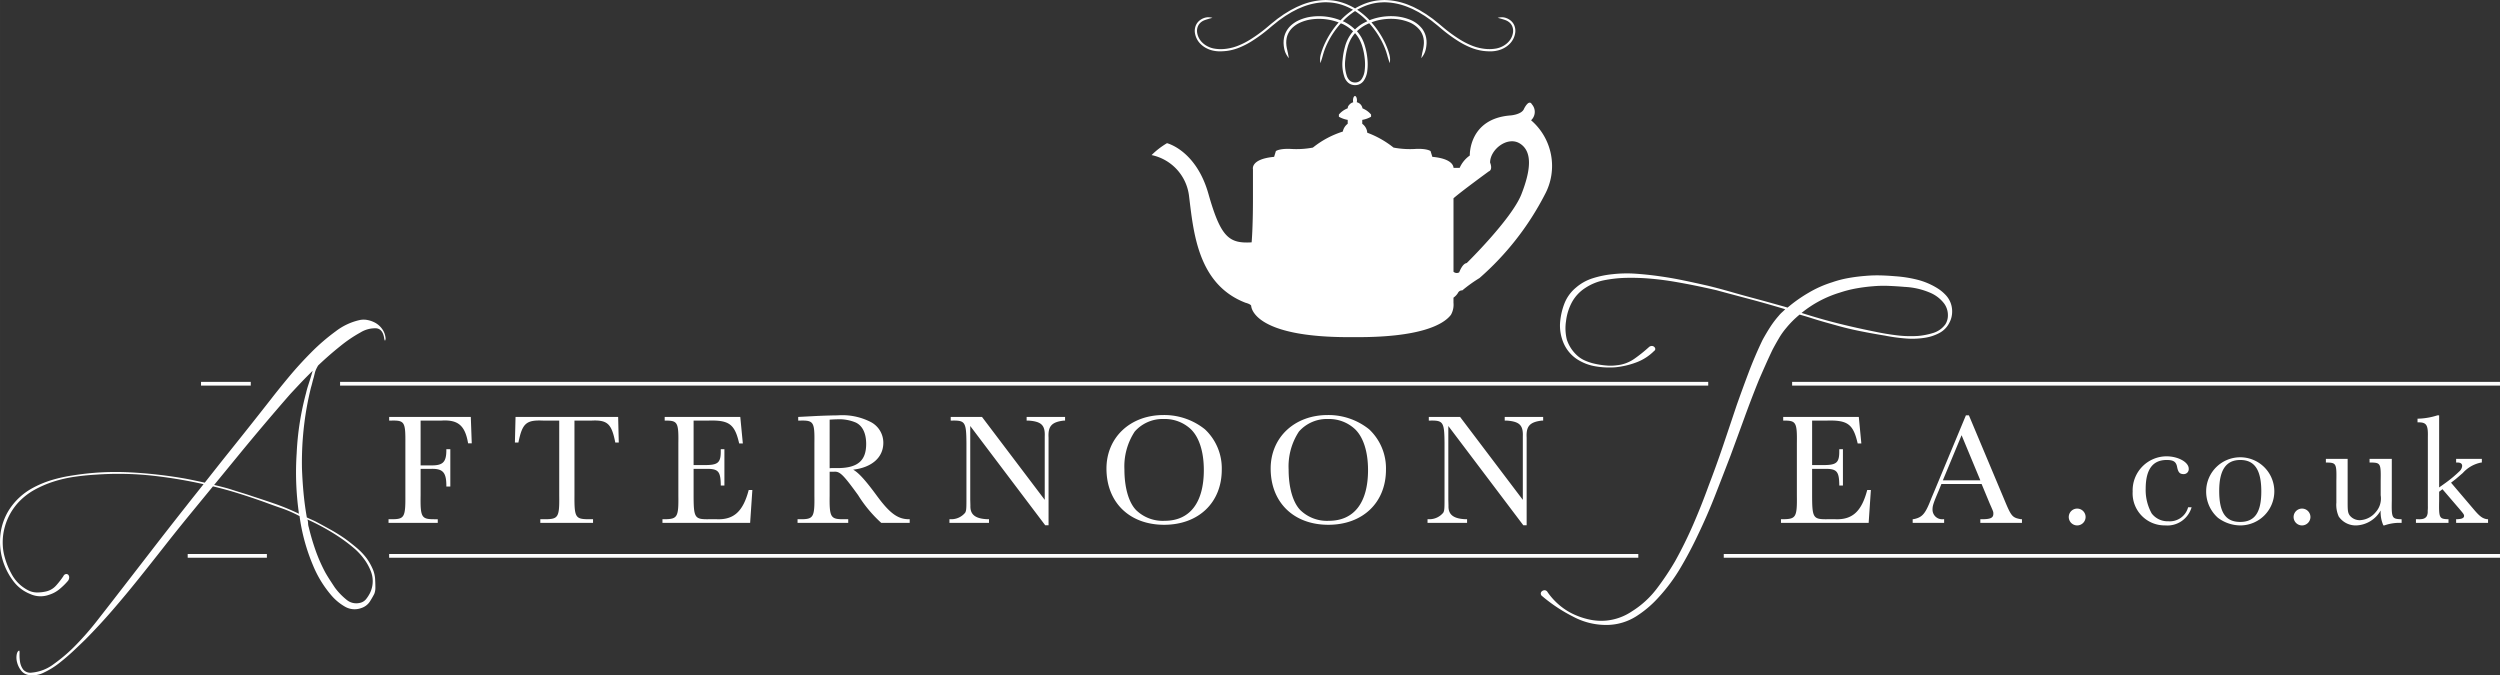<svg id="bf5a5cab-85ff-4d15-a30a-f1ae764b6d22" data-name="Layer 1" xmlns="http://www.w3.org/2000/svg" width="135.257mm" height="36.539mm" viewBox="0 0 383.407 103.576">
  <rect x="0" y="0" width="383.407" height="103.576" fill="#333333" stroke="none"/>
  <defs>
    <style>
      .a74c06eb-38b6-4c2c-a6c6-6c1e50f73ce9 {
        fill: #fff;
      }
    </style>
  </defs>
  <path class="a74c06eb-38b6-4c2c-a6c6-6c1e50f73ce9" d="M67.136,80.19H59.586v-.56h.511c1.924,0,2.095-.317,2.071-3.679v-7.965c.024-3.288-.121-3.532-2.192-3.483h-.293V63.943H72.203l.146,4.044h-.561c-.462-2.728-1.535-3.654-4.116-3.483h-3.167v6.869H66.016c1.9.049,2.437-.486,2.437-2.338v-.146h.609v5.725h-.609v-.244c-.025-1.973-.585-2.533-2.437-2.461H64.506v4.044c-.049,3.362.121,3.679,2.071,3.679h.56Zm20.964-15.686h2.606c2.461-.122,3.094.488,3.655,3.362h.536l-.097-3.922H79.064l-.097,3.922h.536c.609-2.972,1.194-3.484,3.848-3.362h2.412v11.448c.049,3.362-.146,3.654-2.071,3.679h-.828v.56h8.086v-.56h-.779c-1.924-.025-2.095-.317-2.07-3.679Zm13.837,15.127h-.341v.56h13.446l.341-5.042H114.823c-.853,3.263-2.265,4.579-4.871,4.482h-1.218c-2.241.024-2.362-.171-2.362-3.897V71.908H108.149c1.973-.048,2.338.317,2.388,2.338v.22h.56V68.888h-.56v.196c.024,1.875-.39,2.241-2.436,2.241h-1.729V64.504h2.24c3.216-.097,4.068.536,4.75,3.507h.561L113.532,63.943H101.938v.561h.196c1.778,0,1.948.317,1.9,3.507v7.965C104.081,79.314,103.887,79.606,101.938,79.631Zm25.299-3.655c-.048,3.338.146,3.655,2.071,3.655h.779v.56h-7.771v-.56h.512c1.925,0,2.12-.317,2.071-3.655V67.987c.049-3.288-.121-3.532-2.192-3.483h-.292V63.943l2.338-.121c1.339-.073,3.069-.121,3.702-.121a9.543,9.543,0,0,1,5.091,1.022,3.576,3.576,0,0,1,1.924,3.191c0,2.217-1.73,3.776-4.627,4.117.877.487,1.973,1.729,3.703,4.092,1.924,2.606,3.166,3.508,4.847,3.508h.121v.56h-4.36A19.893,19.893,0,0,1,131.597,75.928c-2.314-3.191-2.802-3.653-3.703-3.581h-.658Zm0-4.165.268-.024h1.121c2.947-.049,4.214-1.17,4.214-3.703,0-1.632-.561-2.801-1.608-3.288a6.571,6.571,0,0,0-2.947-.486c-.316,0-.584.024-1.047.048ZM163.147,64.504h.195V63.943h-5.895v.561h.317c1.948.146,2.533.706,2.46,2.436v9.719l-9.621-12.715h-4.798v.561h.146c2.069-.049,2.24.195,2.265,3.483v8.623c0,1.462-.025,1.704-.196,2.021a2.752,2.752,0,0,1-2.143.999h-.268v.56h6.065v-.56h-.196c-1.9-.073-2.704-.707-2.654-2.071l-.025-.95V65.332L160.297,80.556h.512V67.11C160.711,65.381,161.271,64.723,163.147,64.504Zm21.646,1.339a8.198,8.198,0,0,1,2.581,6.188c0,5.042-3.556,8.452-8.842,8.452-5.31,0-8.842-3.434-8.842-8.622,0-4.774,3.653-8.209,8.745-8.209A9.953,9.953,0,0,1,184.793,65.843Zm-.171,6.236c0-2.825-.731-5.066-2.022-6.284a5.829,5.829,0,0,0-4.092-1.535,5.712,5.712,0,0,0-4.482,1.924,9.722,9.722,0,0,0-1.583,5.797c0,2.802.658,5.067,1.779,6.236a5.854,5.854,0,0,0,4.384,1.656C182.479,79.873,184.623,77.097,184.623,72.079Zm25.354-6.236a8.198,8.198,0,0,1,2.581,6.188c0,5.042-3.556,8.452-8.842,8.452-5.31,0-8.842-3.434-8.842-8.622,0-4.774,3.653-8.209,8.745-8.209A9.953,9.953,0,0,1,209.977,65.843Zm-.171,6.236c0-2.825-.731-5.066-2.022-6.284a5.829,5.829,0,0,0-4.092-1.535,5.713,5.713,0,0,0-4.482,1.924,9.724,9.724,0,0,0-1.583,5.797c0,2.802.658,5.067,1.779,6.236a5.854,5.854,0,0,0,4.384,1.656C207.662,79.873,209.806,77.097,209.806,72.079Zm26.663-7.575h.195V63.943h-5.895v.561h.317c1.948.146,2.533.706,2.46,2.436v9.719l-9.621-12.715h-4.798v.561h.146c2.069-.049,2.24.195,2.265,3.483v8.623c0,1.462-.025,1.704-.196,2.021a2.752,2.752,0,0,1-2.143.999h-.268v.56h6.065v-.56h-.196c-1.9-.073-2.704-.707-2.654-2.071l-.025-.95V65.332L233.619,80.556h.512V67.11C234.034,65.381,234.593,64.723,236.469,64.504Zm43.682,0c3.216-.097,4.068.536,4.75,3.507h.561l-.39-4.068H273.477v.561h.196c1.778,0,1.948.317,1.9,3.507v7.965c.048,3.338-.146,3.629-2.096,3.655h-.341v.56h13.446l.341-5.042h-.561c-.853,3.263-2.265,4.579-4.871,4.482H280.274c-2.241.024-2.363-.171-2.363-3.897V71.908H279.689c1.973-.048,2.338.317,2.388,2.338v.22h.56V68.888h-.56v.196c.024,1.875-.39,2.241-2.436,2.241h-1.729V64.504ZM305.707,78.778c0-.293,0-.293-.56-1.559l-1.243-2.996h-6.162l-.414,1.023c-.828,1.924-.95,2.338-.95,2.898a1.473,1.473,0,0,0,1.584,1.487h.195v.56h-4.823v-.56l.22-.025c1.291-.292,1.729-.804,2.655-3.215l.584-1.388,4.702-11.302h.463l5.432,12.934c1.071,2.582,1.218,2.753,2.557,2.996h.146v.56H303.71v-.56h.195C305.269,79.631,305.707,79.435,305.707,78.778ZM303.71,73.663l-2.874-6.918-2.874,6.918Zm16.144,5.627a1.291,1.291,0,1,0-1.291,1.291A1.299,1.299,0,0,0,319.854,79.29Zm12.432-8.745c1.047,0,1.46.268,1.607,1.095.171.829.414,1.072,1.023,1.072a.764.764,0,0,0,.755-.829c0-.998-1.608-1.9-3.411-1.9a5.215,5.215,0,0,0-5.188,5.408,4.912,4.912,0,0,0,4.97,5.188,3.874,3.874,0,0,0,4.068-2.778h-.536a2.902,2.902,0,0,1-3.021,2.144,3.08,3.08,0,0,1-2.558-1.194,7.348,7.348,0,0,1-.926-3.799C329.07,72.006,330.143,70.545,332.286,70.545Zm7.864,8.866a5.363,5.363,0,0,1-1.803-4.214,5.226,5.226,0,1,1,5.238,5.384A5.781,5.781,0,0,1,340.151,79.411Zm.195-4.117c0,3.288.975,4.75,3.216,4.75,2.24,0,3.239-1.462,3.239-4.677,0-3.288-1.023-4.822-3.215-4.822S340.345,72.079,340.345,75.294Zm13.991,3.996a1.291,1.291,0,1,0-1.291,1.291A1.299,1.299,0,0,0,354.336,79.29Zm2.369-8.915v.56h.146c1.436.024,1.51.171,1.462,2.801v3.338a4.34,4.34,0,0,0,.365,2.144,3.152,3.152,0,0,0,2.679,1.364,4.515,4.515,0,0,0,3.751-2.29,4.956,4.956,0,0,0,.414,2.29h.146a6.959,6.959,0,0,1,2.654-.39v-.56h-.097c-1.388-.049-1.462-.196-1.412-2.826V70.375h-3.41v.56h.243c1.438.024,1.511.171,1.462,2.801v2.217a3.119,3.119,0,0,1-.755,2.582,3.321,3.321,0,0,1-2.436,1.242,1.957,1.957,0,0,1-1.559-.73c-.268-.39-.316-.706-.316-1.876V70.375Zm15.638,6.454v.755a5.418,5.418,0,0,1-.025.779,1.499,1.499,0,0,1-.146.804c-.22.341-.561.488-1.291.464h-.365v.56h4.993v-.56h-.073c-1.339-.049-1.412-.196-1.363-2.802V75.416l.512-.39,2.509,2.923c.706.829.804.95.804,1.17,0,.341-.365.486-1.097.512h-.121v.56h4.895v-.56h-.121c-.706-.098-1.145-.414-2.071-1.511l-3.483-4.092.755-.585c.145-.121.706-.609,1.047-.901a5.079,5.079,0,0,1,2.825-1.608h.097v-.56h-3.945v.56h.195c.488,0,.731.171.731.536a1.253,1.253,0,0,1-.439.829,18.963,18.963,0,0,1-2.069,1.729l-1.023.73V63.701h-.268a10.56,10.56,0,0,1-3.046.511v.561H370.93c1.194,0,1.462.414,1.414,2.217ZM57.539,89.044q.029.463.03,1.052a2.543,2.543,0,0,1-.172.991q-.282.551-.693,1.199a2.469,2.469,0,0,1-1.298.967,2.938,2.938,0,0,1-2.501-.213,7.959,7.959,0,0,1-2.221-1.892,16.875,16.875,0,0,1-2.672-4.422,29.422,29.422,0,0,1-2.072-7.571,19.05,19.05,0,0,0-2.638-1.167q-1.135-.383-2.698-.965-2.118-.759-4.24-1.418c-1.219-.378-2.456-.711-3.704-1.014-1.278,1.558-2.548,3.109-3.835,4.675q-1.897,2.324-3.797,4.749-1.902,2.425-3.826,4.825-1.926,2.399-3.95,4.742-2.025,2.342-4.17,4.502-.751.735-1.792,1.714-1.042.978-2.184,1.875A12.069,12.069,0,0,1,6.762,103.13a3.816,3.816,0,0,1-2.17.416,1.848,1.848,0,0,1-1.328-.674,3.388,3.388,0,0,1-.636-1.258,2.766,2.766,0,0,1-.074-1.207c.067-.355.187-.564.361-.624q.104-.047.081.49a6.424,6.424,0,0,0,.074,1.207,2.651,2.651,0,0,0,.485,1.2,1.463,1.463,0,0,0,1.362.47,6.505,6.505,0,0,0,3.364-1.336,24.562,24.562,0,0,0,3.436-2.972,44.504,44.504,0,0,0,3.076-3.526q1.412-1.808,2.336-2.995,2.879-3.714,5.707-7.379,2.826-3.665,5.758-7.377c.875-1.117,1.749-2.204,2.624-3.31a72.243,72.243,0,0,0-7.798-1.3,48.589,48.589,0,0,0-8.753-.158q-1.54.085-3.19.319a19.825,19.825,0,0,0-3.209.728A16.491,16.491,0,0,0,5.291,75.12,10.027,10.027,0,0,0,2.743,77.133,9.11,9.11,0,0,0,.765,80.708,8.856,8.856,0,0,0,.56,84.771a11.554,11.554,0,0,0,1.213,3.255A5.949,5.949,0,0,0,4.2,90.466a3.001,3.001,0,0,0,1.442.397,6.103,6.103,0,0,0,1.467-.166,2.919,2.919,0,0,0,1.5-.907,12.415,12.415,0,0,0,1.114-1.436.516.516,0,0,1,.398-.315.413.413,0,0,1,.354.118.616.616,0,0,1,.136.39.878.878,0,0,1-.204.555A10.297,10.297,0,0,1,9.096,90.376a4.661,4.661,0,0,1-1.6.851,3.788,3.788,0,0,1-2.863-.127,5.968,5.968,0,0,1-2.673-2.091,10.111,10.111,0,0,1-1.552-3.117,9.833,9.833,0,0,1-.335-3.985A8.971,8.971,0,0,1,1.417,78.15a9.85,9.85,0,0,1,3.527-3.275,15.41,15.41,0,0,1,3.053-1.273A22.565,22.565,0,0,1,11.23,72.9a41.544,41.544,0,0,1,8.627-.462,69.887,69.887,0,0,1,8.614.972c.985.19,1.96.398,2.931.612,1.235-1.56,2.47-3.134,3.704-4.672q3.254-4.055,6.512-8.215,1.032-1.337,2.629-3.264,1.596-1.927,3.447-3.791a30.915,30.915,0,0,1,3.782-3.264A9.374,9.374,0,0,1,55.165,49.084a2.935,2.935,0,0,1,1.229.003,4.035,4.035,0,0,1,1.234.464,3.248,3.248,0,0,1,1.008.942,2.803,2.803,0,0,1,.5,1.431.765.765,0,0,1-.063.279q-.058.126-.143-.237Q58.739,50.473,57.721,50.35a4.264,4.264,0,0,0-2.436.635,20.766,20.766,0,0,0-3.089,2.091q-1.673,1.335-3.224,2.802c-.067.063-.124.121-.19.184-.085.152-.171.302-.249.462a3.148,3.148,0,0,0-.232.604l-.188.76c-.081.27-.152.531-.214.785q-.093.38-.214.785-.187.76-.35,1.521-.162.761-.298,1.523a48.329,48.329,0,0,0-.725,9.394q.07,1.899.243,3.75.174,1.852.501,3.711c.233.113.459.217.678.312q.326.143.677.312,1.15.616,2.301,1.255a25.851,25.851,0,0,1,2.243,1.406q.893.654,1.757,1.384a10.018,10.018,0,0,1,1.542,1.631,8.646,8.646,0,0,1,.902,1.602A4.608,4.608,0,0,1,57.539,89.044ZM45.498,69.504a43.007,43.007,0,0,1,1.434-9.209q.127-.557.305-1.113.178-.555.357-1.111l.359-1.205c-.623.61-1.215,1.203-1.741,1.758q-1.209,1.279-1.748,1.869-4.048,4.636-7.894,9.331c-1.235,1.508-2.487,3.031-3.729,4.546.799.196,1.601.389,2.373.619q.909.298,1.794.566.883.269,1.742.564,2.019.654,3.609,1.21a36.579,36.579,0,0,1,3.495,1.462.562.562,0,0,1-.04-.258,44.978,44.978,0,0,1-.388-4.525A43.857,43.857,0,0,1,45.498,69.504ZM56.838,87.527a7.806,7.806,0,0,0-1.021-1.813,9.833,9.833,0,0,0-1.392-1.522,24.188,24.188,0,0,0-1.956-1.521q-1.019-.71-2.067-1.321A33.782,33.782,0,0,0,47.147,79.669a2.02,2.02,0,0,1,.102.594,1.948,1.948,0,0,0,.102.594,35.16,35.16,0,0,0,1.046,3.556A24.475,24.475,0,0,0,49.909,87.835q.332.578.693,1.132.359.554.744,1.134a9.515,9.515,0,0,0,.851,1.011,10.499,10.499,0,0,0,1.01.916,2.302,2.302,0,0,0,1.927.444,1.656,1.656,0,0,0,.972-.546,5.217,5.217,0,0,0,.632-.971A4.142,4.142,0,0,0,56.838,87.527ZM265.393,69.895q-1.178,3.071-2.379,6.141-1.203,3.071-2.636,6.039-1.228,2.61-2.687,5.067a26.844,26.844,0,0,1-3.403,4.554,16.458,16.458,0,0,1-3.377,2.84,8.561,8.561,0,0,1-4.299,1.305,10.705,10.705,0,0,1-5.322-1.254,24.239,24.239,0,0,1-4.76-3.147.49.49,0,0,1-.23-.435.484.484,0,0,1,.205-.358.686.686,0,0,1,.41-.128.558.558,0,0,1,.435.307,10.3,10.3,0,0,0,1.945,2.098,9.737,9.737,0,0,0,2.508,1.484,11.264,11.264,0,0,0,2.252.665,8.661,8.661,0,0,0,2.303.102,8.506,8.506,0,0,0,3.941-1.433,14.17,14.17,0,0,0,3.762-3.429,41.13,41.13,0,0,0,2.84-4.248q1.535-2.764,2.789-5.655,1.254-2.892,2.329-5.86,1.177-3.071,2.227-6.167,1.048-3.096,2.072-6.167.922-2.61,1.869-5.118.946-2.507,2.124-4.964.562-1.023,1.152-1.945a14.522,14.522,0,0,1,1.356-1.791,4.336,4.336,0,0,1,.46-.486c.136-.119.307-.282.512-.486q-.665-.204-2.252-.665-1.586-.461-3.326-.921-1.74-.461-3.173-.844-1.434-.384-1.791-.486-1.792-.409-3.301-.716-1.51-.307-3.301-.614-1.843-.307-3.71-.461a34.011,34.011,0,0,0-3.711-.102,19.787,19.787,0,0,0-3.198.358,8.087,8.087,0,0,0-2.891,1.177,6.08,6.08,0,0,0-2.048,2.175,8.145,8.145,0,0,0-.921,2.943,7.211,7.211,0,0,0,.128,2.815,5.666,5.666,0,0,0,1.663,2.507,4.394,4.394,0,0,0,1.151.717,7.838,7.838,0,0,0,1.51.486,13.237,13.237,0,0,0,1.689.256,6.902,6.902,0,0,0,1.586-.025,5.648,5.648,0,0,0,2.712-.973,22.581,22.581,0,0,0,2.303-1.842.679.679,0,0,1,.41-.154.548.548,0,0,1,.359.128.485.485,0,0,1,.179.307.358.358,0,0,1-.179.333,7.603,7.603,0,0,1-2.764,1.766,12.613,12.613,0,0,1-3.225.742,12.844,12.844,0,0,1-3.019-.154,7.393,7.393,0,0,1-2.866-1.126,5.62,5.62,0,0,1-1.996-2.405,6.867,6.867,0,0,1-.563-2.968,10.34,10.34,0,0,1,.665-3.096,5.999,5.999,0,0,1,1.792-2.482,7.243,7.243,0,0,1,2.584-1.433,14.815,14.815,0,0,1,2.993-.614,19.686,19.686,0,0,1,3.608-.076q1.816.128,3.608.384,1.843.256,3.685.64,1.843.384,3.634.793.46.103,1.535.384,1.074.282,2.406.665,1.33.384,2.763.768,1.432.384,2.636.716,1.202.334,2.021.563.818.23.973.282a22.039,22.039,0,0,1,3.224-2.278,17.085,17.085,0,0,1,3.633-1.612,16.228,16.228,0,0,1,2.457-.64,26.139,26.139,0,0,1,2.61-.332,19.945,19.945,0,0,1,2.252-.077q1.125.026,2.303.128a19.263,19.263,0,0,1,3.327.512,10.829,10.829,0,0,1,3.173,1.331,6.242,6.242,0,0,1,1.228.998,3.674,3.674,0,0,1,.819,1.305,3.736,3.736,0,0,1,.204,1.51,3.516,3.516,0,0,1-.409,1.458,3.557,3.557,0,0,1-1.484,1.561,6.817,6.817,0,0,1-2.15.742,12.351,12.351,0,0,1-3.096.128,26.73,26.73,0,0,1-3.147-.435q-1.894-.307-3.813-.691-1.919-.384-3.71-.896-.921-.255-1.56-.435-.641-.179-1.229-.358-.589-.179-1.229-.384-.641-.204-1.56-.461a14.537,14.537,0,0,0-2.047,2.047,10.988,10.988,0,0,0-1.126,1.587q-.513.871-.973,1.74-.563,1.178-1.075,2.329-.512,1.151-1.023,2.328-1.178,2.917-2.226,5.809Q266.468,66.978,265.393,69.895ZM276.294,47.991q2.712.871,5.323,1.536,2.609.665,5.885,1.33,1.688.359,3.352.563a17.776,17.776,0,0,0,3.301.102,10.994,10.994,0,0,0,2.329-.461,3.583,3.583,0,0,0,1.868-1.33,2.559,2.559,0,0,0,.384-1.407,2.994,2.994,0,0,0-.589-1.791,5.262,5.262,0,0,0-2.073-1.612,11.228,11.228,0,0,0-3.966-.921q-1.178-.102-2.406-.154a18.954,18.954,0,0,0-2.406.051,26.236,26.236,0,0,0-2.61.333,18.06,18.06,0,0,0-2.508.64A17.196,17.196,0,0,0,276.294,47.991ZM184.186,6.806a3.02,3.02,0,0,1-.94-1.831,2.186,2.186,0,0,1,.127-1.015c.016-.04.03-.08.047-.119l.06-.112a1.251,1.251,0,0,1,.135-.213l.074-.101.086-.091.085-.09c.03-.027.072-.06.065-.054a2.287,2.287,0,0,1,.719-.414A1.839,1.839,0,0,1,185.01,2.67a1.522,1.522,0,0,1,.32-.024,2.637,2.637,0,0,1,.613.087c-.22.06-.397.105-.579.162-.092.021-.183.055-.282.085-.101.024-.202.067-.319.106a1.992,1.992,0,0,0-.613.355c.006-.004-.03.023-.054.045l-.07.075-.071.075-.061.084a.956.956,0,0,0-.111.176l-.05.092-.038.099a1.842,1.842,0,0,0-.106.856,2.677,2.677,0,0,0,.836,1.618,3.236,3.236,0,0,0,.787.552,3.543,3.543,0,0,0,.92.323,6.025,6.025,0,0,0,1.976.036,7.438,7.438,0,0,0,1.881-.509,11.594,11.594,0,0,0,1.668-.848,22.787,22.787,0,0,0,2.649-1.918q.272-.23.519-.439c.165-.139.33-.266.48-.387.305-.237.557-.46.786-.613.45-.317.704-.496.704-.496s.062-.047.185-.126c.125-.076.309-.189.545-.332l.391-.238q.223-.115.482-.249c.173-.087.354-.188.553-.279L199.588.764a10.379,10.379,0,0,1,3.255-.743q.233-.01.472-.021l.481.022a8.163,8.163,0,0,1,.979.109,8.519,8.519,0,0,1,1.945.594,10.134,10.134,0,0,1,.929.464c.056.036.113.071.169.106.057-.035.113-.07.169-.106a10.121,10.121,0,0,1,.929-.464,8.518,8.518,0,0,1,1.945-.594,8.165,8.165,0,0,1,.979-.109L212.32,0l.472.021A10.379,10.379,0,0,1,216.046.764q.334.141.637.269c.199.091.38.192.553.279q.259.134.482.249.214.13.391.238l.545.332c.123.079.185.126.185.126s.254.179.704.496c.229.153.481.376.786.613.15.121.315.248.48.387q.247.209.519.439a22.786,22.786,0,0,0,2.649,1.918,11.601,11.601,0,0,0,1.668.848,7.442,7.442,0,0,0,1.881.509,6.025,6.025,0,0,0,1.976-.036,3.544,3.544,0,0,0,.921-.323,3.238,3.238,0,0,0,.787-.552,2.679,2.679,0,0,0,.836-1.618,1.847,1.847,0,0,0-.106-.856l-.038-.099-.05-.092a.956.956,0,0,0-.111-.176l-.061-.084-.071-.075L231.538,3.484c-.025-.022-.06-.049-.054-.045a1.992,1.992,0,0,0-.613-.355c-.117-.039-.218-.081-.318-.106-.099-.029-.189-.063-.282-.085-.182-.057-.36-.102-.579-.162a2.634,2.634,0,0,1,.613-.086,1.516,1.516,0,0,1,.32.024,1.831,1.831,0,0,1,.365.094,2.286,2.286,0,0,1,.719.414c-.007-.005.035.027.065.054l.085.09.085.091.074.101a1.269,1.269,0,0,1,.135.213l.06.112c.017.039.031.079.047.119a2.187,2.187,0,0,1,.127,1.015A3.021,3.021,0,0,1,231.448,6.806a3.583,3.583,0,0,1-.869.61,3.885,3.885,0,0,1-1.004.353,4.74,4.74,0,0,1-1.053.107,9.12,9.12,0,0,1-1.039-.066,7.78,7.78,0,0,1-1.966-.531,11.928,11.928,0,0,1-1.716-.873,23.112,23.112,0,0,1-2.69-1.948q-.274-.232-.523-.443c-.166-.139-.325-.262-.474-.382-.3-.233-.548-.453-.773-.603l-.692-.487s-.061-.046-.182-.124c-.123-.075-.303-.185-.534-.325l-.383-.233-.471-.243c-.169-.085-.346-.184-.54-.272l-.62-.261a10.039,10.039,0,0,0-3.146-.719l-.453-.021q-.229.011-.461.022a7.823,7.823,0,0,0-.939.104A8.175,8.175,0,0,0,209.053,1.04a9.78,9.78,0,0,0-.894.446l-.021.014c.13.084.258.169.38.264a10.706,10.706,0,0,1,1.517,1.337,8.514,8.514,0,0,1,1.124-.363,9.164,9.164,0,0,1,2.491-.253,7.628,7.628,0,0,1,2.458.482,4.495,4.495,0,0,1,1.997,1.437,3.518,3.518,0,0,1,.539,1.084l.071.289c.02.096.028.194.042.29l.018.144.004.144.006.241a5.587,5.587,0,0,1-.119.954c-.041.157-.082.295-.125.422-.049.124-.104.235-.158.342a4.06,4.06,0,0,1-.41.61c.039-.269.093-.482.128-.71.02-.113.047-.227.077-.349.022-.124.051-.255.088-.402a5.432,5.432,0,0,0,.107-.874l-.006-.217-.003-.13-.017-.128c-.013-.085-.02-.173-.037-.258l-.063-.255a3.106,3.106,0,0,0-.474-.953,4.088,4.088,0,0,0-1.817-1.3,7.22,7.22,0,0,0-2.324-.455,8.757,8.757,0,0,0-2.378.241,8.098,8.098,0,0,0-.925.299,13.482,13.482,0,0,1,1.959,2.888q.099.205.195.406c.061.135.116.272.173.404.059.132.108.266.155.399l.072.197.035.097.016.053.064.211c.038.129.074.232.088.303a2.826,2.826,0,0,1,.098.671,2.928,2.928,0,0,1-.055.614c-.075-.216-.125-.39-.193-.573-.055-.184-.118-.375-.181-.624-.014-.068-.049-.167-.086-.291l-.062-.203-.015-.051-.034-.094-.07-.191c-.046-.128-.093-.258-.151-.387-.055-.129-.109-.261-.168-.393q-.094-.195-.19-.395a13.101,13.101,0,0,0-1.99-2.906,7.057,7.057,0,0,0-.889.447,6.031,6.031,0,0,0-.999.778c.008.009.018.015.026.024a5.885,5.885,0,0,1,.693.982,6.392,6.392,0,0,1,.453,1.068,10.411,10.411,0,0,1,.432,2.097,8.119,8.119,0,0,1-.013,1.904,3.298,3.298,0,0,1-.566,1.541,1.667,1.667,0,0,1-.552.472,1.565,1.565,0,0,1-.595.169l-.134.008-.016.001-.009 0-.001 0v0l-.003-0h-0v-0l-.001-0H207.815l-.001-0-.016-.001-.062-.003a1.292,1.292,0,0,1-.229-.025,1.494,1.494,0,0,1-.353-.104,1.295,1.295,0,0,1-.202-.107l-.066-.043a1.533,1.533,0,0,1-.232-.197,2.135,2.135,0,0,1-.448-.698,6.064,6.064,0,0,1-.29-2.801,10.716,10.716,0,0,1,.339-1.864A5.943,5.943,0,0,1,207.16,5.256a4.997,4.997,0,0,1,.355-.447,6.055,6.055,0,0,0-1.54-1.098c-.109-.053-.227-.086-.338-.135a13.106,13.106,0,0,0-1.984,2.899l-.19.395c-.059.132-.113.264-.168.393-.057.129-.105.259-.151.387l-.069.191-.034.094-.015.051-.062.203c-.037.124-.072.223-.086.291-.063.249-.126.44-.181.624-.067.183-.117.357-.193.573a2.935,2.935,0,0,1-.055-.614,2.825,2.825,0,0,1,.098-.671c.014-.072.05-.174.088-.303l.064-.211.016-.053.036-.097.072-.197c.047-.133.096-.267.155-.399.057-.133.112-.269.173-.404q.097-.201.195-.406a13.481,13.481,0,0,1,1.953-2.881,8.54,8.54,0,0,0-3.982-.493,6.41,6.41,0,0,0-2.195.652,4.337,4.337,0,0,0-.885.628,3.113,3.113,0,0,0-.625.819,2.894,2.894,0,0,0-.307.933l-.032.238c-.005.079-.005.159-.008.238a1.692,1.692,0,0,0,.002.235l.013.178a1.655,1.655,0,0,0,.028.245c.026.149.042.27.061.349.037.146.066.278.088.402.03.122.057.236.077.349.035.229.089.441.128.711a4.047,4.047,0,0,1-.409-.61c-.054-.107-.108-.218-.158-.342-.042-.127-.083-.265-.124-.422-.021-.085-.039-.217-.068-.378a1.9,1.9,0,0,1-.031-.267l-.014-.196a1.964,1.964,0,0,1-.002-.26c.003-.088.003-.176.009-.265q.018-.133.036-.268a3.303,3.303,0,0,1,.348-1.06,3.524,3.524,0,0,1,.706-.927,4.742,4.742,0,0,1,.974-.692,6.814,6.814,0,0,1,2.339-.697,8.921,8.921,0,0,1,4.318.575,10.723,10.723,0,0,1,1.532-1.352c.121-.095.25-.18.38-.264l-.021-.014A9.766,9.766,0,0,0,206.581,1.04a8.175,8.175,0,0,0-1.867-.571,7.826,7.826,0,0,0-.939-.104l-.461-.022-.453.021a10.041,10.041,0,0,0-3.146.719l-.62.261c-.194.088-.371.188-.54.272l-.47.243-.383.233-.534.325c-.121.078-.182.124-.182.124l-.692.487c-.225.15-.473.37-.773.603-.148.12-.308.243-.474.382q-.248.21-.523.443a23.101,23.101,0,0,1-2.69,1.948,11.932,11.932,0,0,1-1.716.873,7.783,7.783,0,0,1-1.966.531,9.108,9.108,0,0,1-1.039.066,4.731,4.731,0,0,1-1.053-.107,3.888,3.888,0,0,1-1.004-.353A3.578,3.578,0,0,1,184.186,6.806Zm23.631-1.721a4.598,4.598,0,0,0-.325.41,5.53,5.53,0,0,0-.844,1.833,10.318,10.318,0,0,0-.326,1.791,5.684,5.684,0,0,0,.259,2.606,1.724,1.724,0,0,0,.363.571,1.173,1.173,0,0,0,.174.148l.048.031a.904.904,0,0,0,.148.078,1.088,1.088,0,0,0,.262.077.924.924,0,0,0,.177.019l.049.003.014.001.022-.001.105-.006a1.172,1.172,0,0,0,.86-.483,2.91,2.91,0,0,0,.486-1.35,7.727,7.727,0,0,0,.01-1.806,10.008,10.008,0,0,0-.415-2.013,5.973,5.973,0,0,0-.423-.995,5.47,5.47,0,0,0-.641-.909Zm0-3.383a5.595,5.595,0,0,0-.497.34,10.18,10.18,0,0,0-1.385,1.214c.072.033.15.053.221.088a6.474,6.474,0,0,1,1.646,1.176,6.414,6.414,0,0,1,1.087-.851,7.448,7.448,0,0,1,.814-.41,10.192,10.192,0,0,0-1.388-1.216A5.58,5.58,0,0,0,207.817,1.701Zm54.161,56.859H52.154v.573h209.824ZM251.255,84.964H59.678v.573H251.255ZM38.457,58.56H30.828v.573H38.457ZM28.785,85.537H40.93V84.964H28.785ZM274.845,58.56v.573H383.407v-.573ZM264.361,85.537H383.407V84.964H264.361ZM176.609,23.784a11.992,11.992,0,0,1,2.366-1.826s4.461,1.082,6.354,7.774c1.892,6.692,3.177,7.639,6.625,7.436,0,0,.203-2.163.203-6.692V25.947s-.406-1.555,3.245-1.893l.269-.879s.474-.406,2.231-.338a13.64,13.64,0,0,0,3.447-.203,14.046,14.046,0,0,1,4.586-2.454c.003-.016.008-.031.011-.047l-.001-0c.006-.029.015-.053.022-.08.005-.021.01-.042.016-.062a1.961,1.961,0,0,1,.706-1.007v-.6a4.078,4.078,0,0,1-1.353-.481v-.338a3.382,3.382,0,0,1,1.348-.957,1.139,1.139,0,0,1,.038-.15l-.033.026a.961.961,0,0,1,.264-.438,1.154,1.154,0,0,1,.579-.358,1.33,1.33,0,0,1-.032-.286c0-.373.137-.676.304-.676.168,0,.305.303.305.676a1.299,1.299,0,0,1-.031.277,1.15,1.15,0,0,1,.877.94,3.376,3.376,0,0,1,1.316.946v.338a4.072,4.072,0,0,1-1.352.481v.6a1.907,1.907,0,0,1,.743,1.149l-.011.009a2.022,2.022,0,0,1,.037.212,14.589,14.589,0,0,1,4.03,2.28,13.641,13.641,0,0,0,3.448.203c1.757-.068,2.231.338,2.231.338l.27.879c2.833.262,3.223,1.257,3.255,1.69h.936a4.542,4.542,0,0,1,1.555-1.893s-.203-5.678,6.287-6.151c0,0,1.69-.135,2.028-1.014,0,0,.743-1.555,1.216-.676a1.74,1.74,0,0,1-.135,2.434,9.231,9.231,0,0,1,2.095,11.424,43.299,43.299,0,0,1-10.005,12.776,21.639,21.639,0,0,0-2.636,1.892.691.691,0,0,0-.676.406,2.501,2.501,0,0,1-.677.709v.778a3.169,3.169,0,0,1-.384,1.843c-1.143,1.522-4.775,3.527-14.971,3.431C191.888,51.858,191.886,46.902,191.886,46.902c-.068-.27-.878-.473-.878-.473-7.368-2.839-7.977-10.951-8.653-16.358A7.284,7.284,0,0,0,176.609,23.784Zm46.303,17.891a.743.743,0,0,0,.88.09s.473-1.352,1.149-1.419c0,0,6.895-6.76,8.382-10.545,1.487-3.785,1.69-6.557-.202-7.774-1.893-1.217-4.597.879-4.597,2.907,0,0,.474,1.081-.202,1.352,0,0-4.165,3.033-5.409,4.123Z"/>
</svg>
